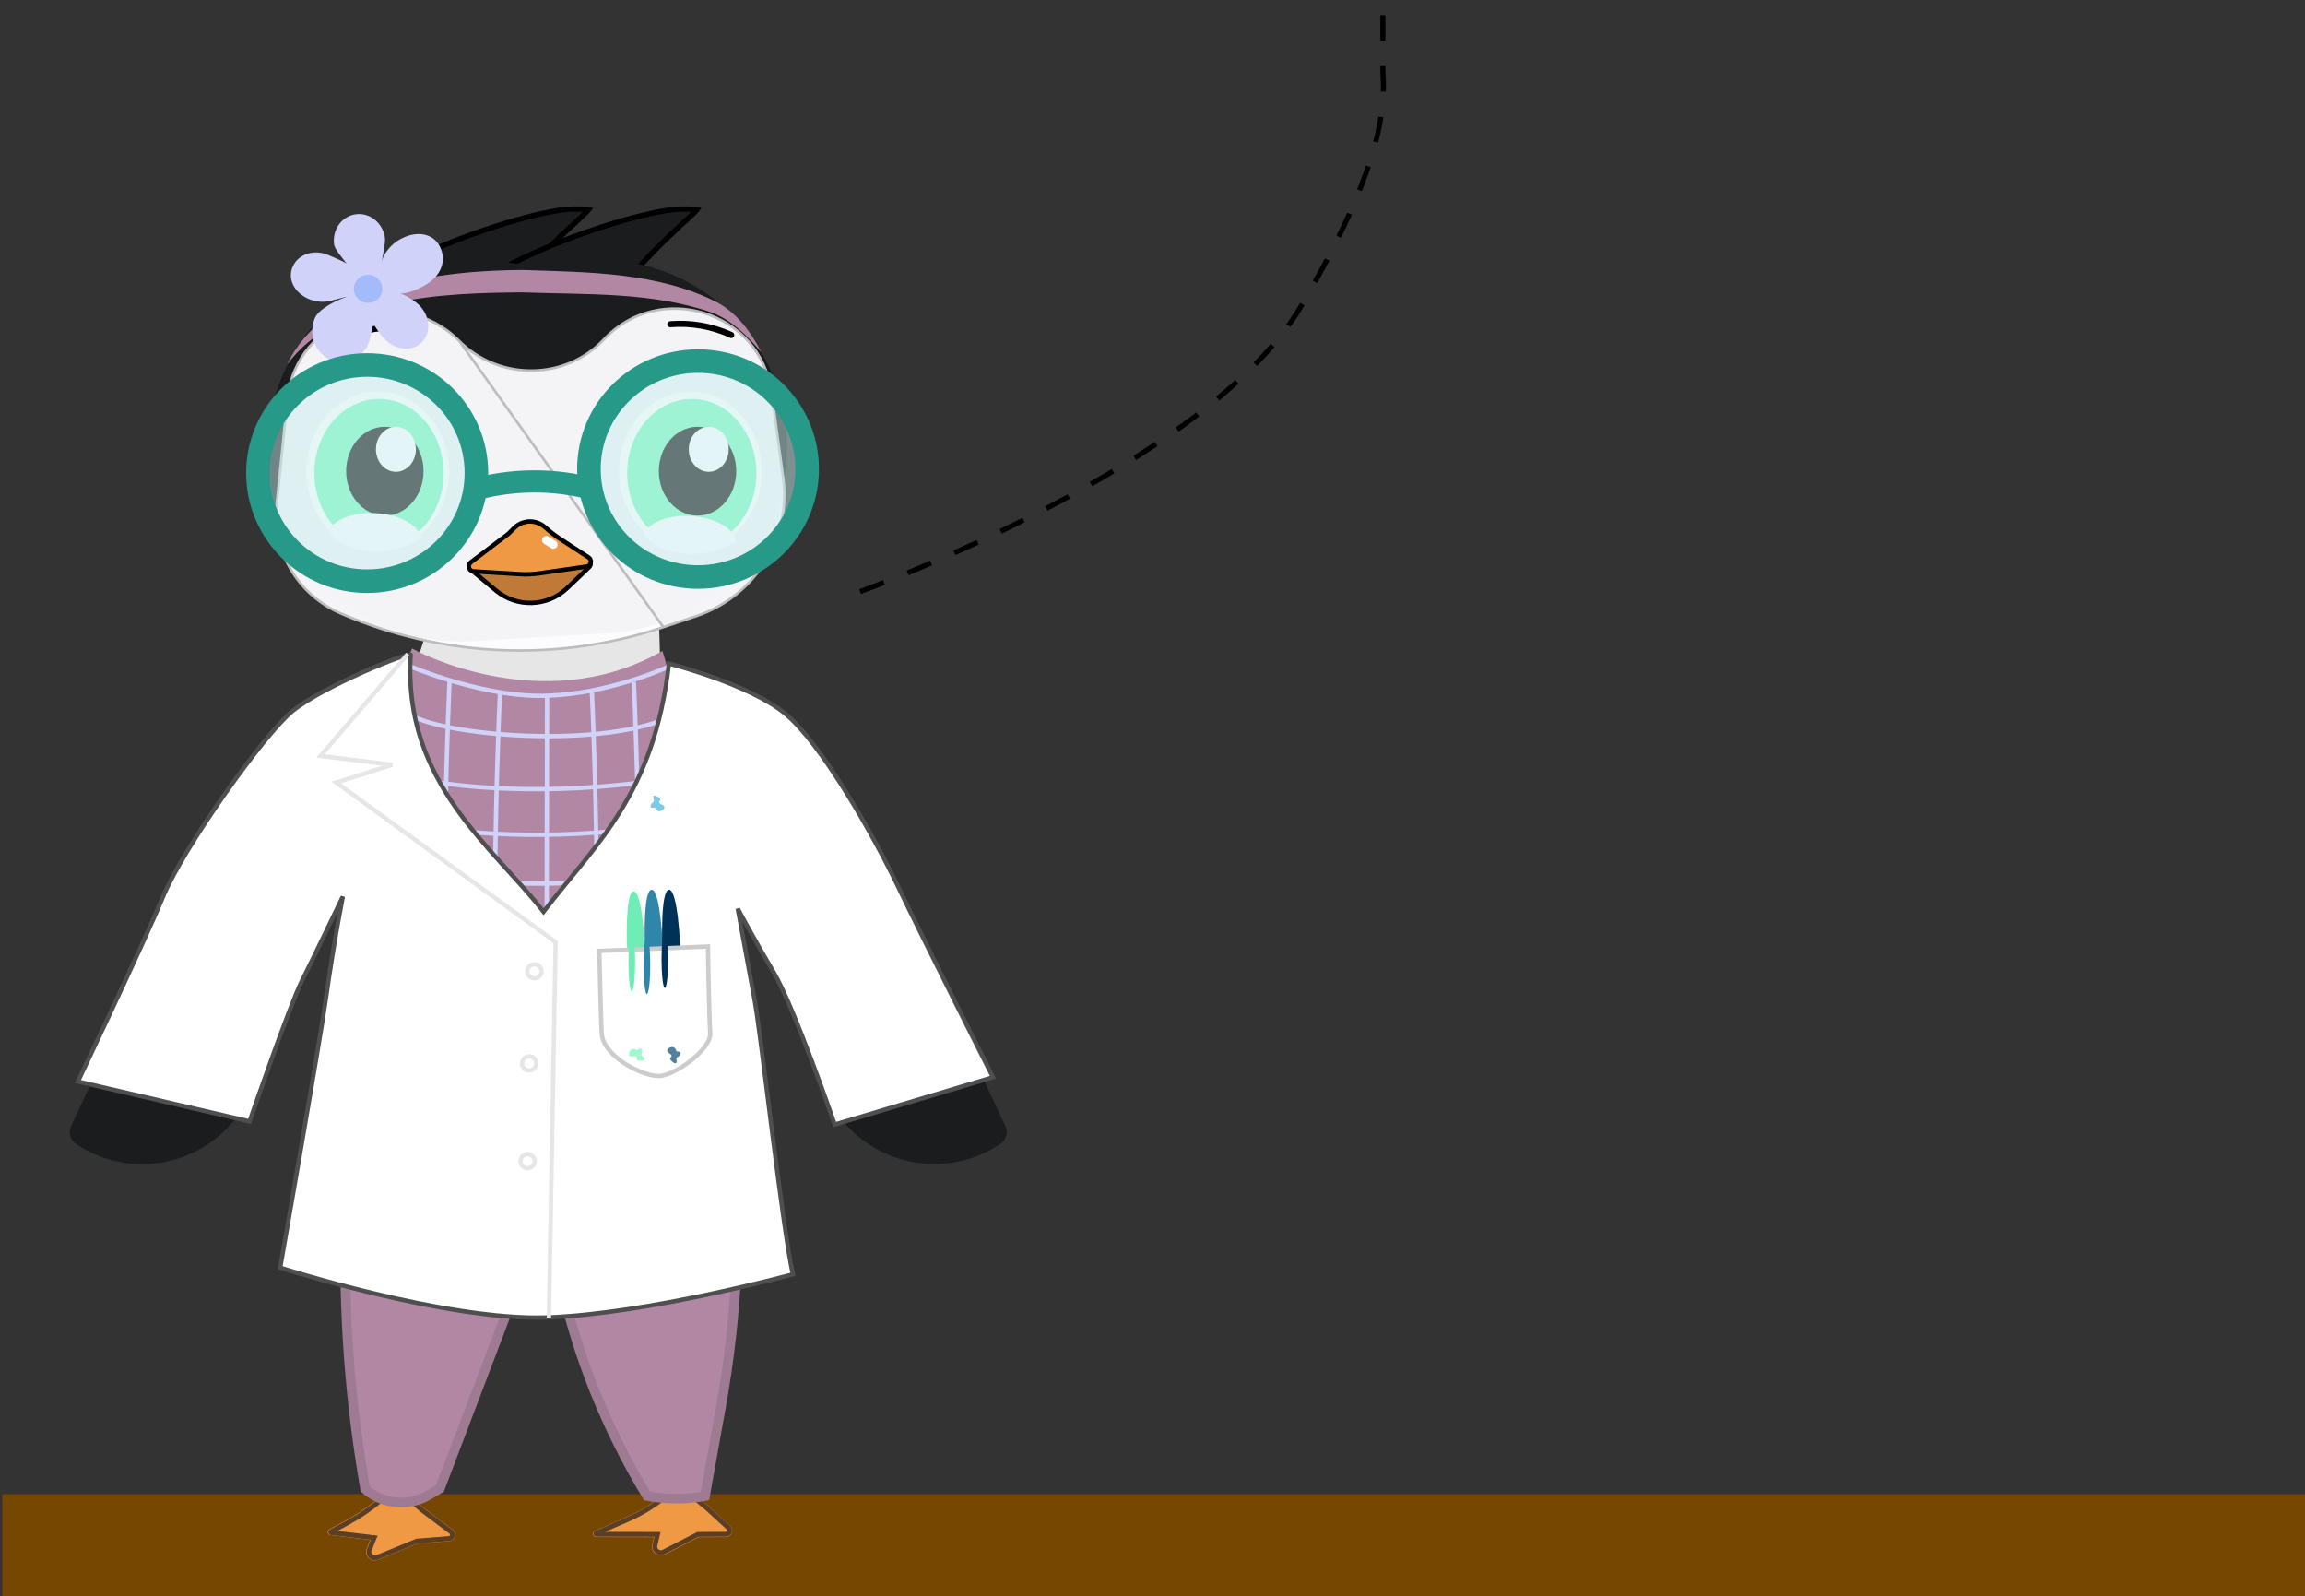 <svg width="452" height="313" viewBox="0 0 452 313" fill="none" xmlns="http://www.w3.org/2000/svg">
<rect x="0" y="0" width="452" height="313" fill="#333333" stroke="none"/>
<rect width="452" height="20" transform="translate(0.444 293)" fill="#764700"/>
<path d="M168.667 116C168.667 116 236.667 91.5 255.167 60C273.667 28.5 271.167 17.5 271.167 13.5C271.167 9.5 271.167 0 271.167 0" stroke="black" stroke-dasharray="5 5"/>
<path d="M130.65 292.618C132.046 291.409 134.166 291.385 135.612 292.594L138.879 295.283L143.168 299.232C144.016 300.021 143.467 301.403 142.32 301.403L136.984 301.428L130.351 304.833C129.079 305.474 127.608 304.364 127.907 302.958L128.256 301.428L116.935 301.403C116.237 301.403 116.037 300.465 116.66 300.194L122.845 297.504C125.688 296.27 128.331 294.617 130.65 292.618Z" fill="#F09945"/>
<path d="M136.983 300.885H136.859L136.759 300.934L130.126 304.34C129.253 304.784 128.231 304.019 128.43 303.057L128.779 301.527L128.929 300.885H128.28L116.959 300.86C116.909 300.86 116.884 300.836 116.884 300.836C116.859 300.836 116.859 300.811 116.859 300.762C116.859 300.737 116.859 300.712 116.859 300.688C116.859 300.688 116.884 300.663 116.909 300.638L123.094 297.949C125.986 296.69 128.655 295.012 131.024 292.989C132.245 291.953 134.041 291.928 135.288 292.964L138.554 295.654L142.843 299.577C143.342 300.046 143.018 300.86 142.345 300.86L136.983 300.885Z" stroke="#704E2E" stroke-width="0.94"/>
<path d="M136.983 300.885H136.859L136.759 300.934L130.126 304.34C129.253 304.784 128.231 304.019 128.43 303.057L128.779 301.527L128.929 300.885H128.28L116.959 300.86C116.909 300.86 116.884 300.836 116.884 300.836C116.859 300.836 116.859 300.811 116.859 300.762C116.859 300.737 116.859 300.712 116.859 300.688C116.859 300.688 116.884 300.663 116.909 300.638L123.094 297.949C125.986 296.69 128.655 295.012 131.024 292.989C132.245 291.953 134.041 291.928 135.288 292.964L138.554 295.654L142.843 299.577C143.342 300.046 143.018 300.86 142.345 300.86L136.983 300.885Z" stroke="black" stroke-opacity="0.2" stroke-width="0.94"/>
<path d="M74.493 293.58C76.189 292.124 78.707 292.1 80.453 293.531L83.221 295.801L88.732 299.946C89.654 300.637 89.231 302.118 88.084 302.192L81.874 302.685L74.144 305.869C72.772 306.436 71.376 305.079 71.9 303.722L72.598 301.945L64.817 301.032C64.219 300.958 64.069 300.169 64.593 299.897L67.96 298.071C70.304 296.813 72.498 295.307 74.493 293.58Z" fill="#F09945"/>
<path d="M82.897 296.196L88.433 300.366C88.981 300.785 88.732 301.624 88.059 301.698L81.85 302.192H81.775L81.7 302.217L73.97 305.4C73.022 305.794 72.049 304.857 72.424 303.919L73.122 302.142L73.371 301.526L72.698 301.452L64.918 300.539C64.893 300.539 64.868 300.514 64.868 300.514C64.868 300.514 64.843 300.489 64.843 300.465C64.843 300.44 64.843 300.415 64.843 300.415C64.843 300.415 64.843 300.391 64.893 300.366L68.259 298.54C70.628 297.257 72.847 295.727 74.892 293.975C76.388 292.692 78.633 292.667 80.179 293.95L82.897 296.196Z" stroke="#704E2E" stroke-width="0.94"/>
<path d="M82.897 296.196L88.433 300.366C88.981 300.785 88.732 301.624 88.059 301.698L81.85 302.192H81.775L81.7 302.217L73.97 305.4C73.022 305.794 72.049 304.857 72.424 303.919L73.122 302.142L73.371 301.526L72.698 301.452L64.918 300.539C64.893 300.539 64.868 300.514 64.868 300.514C64.868 300.514 64.843 300.489 64.843 300.465C64.843 300.44 64.843 300.415 64.843 300.415C64.843 300.415 64.843 300.391 64.893 300.366L68.259 298.54C70.628 297.257 72.847 295.727 74.892 293.975C76.388 292.692 78.633 292.667 80.179 293.95L82.897 296.196Z" stroke="black" stroke-opacity="0.2" stroke-width="0.94"/>
<path d="M67.959 221.305H144.539C146.11 239.515 145.287 257.849 142.046 275.838L138.804 293.925C134.739 294.715 130.55 294.715 126.485 293.925C118.331 280.575 112.471 265.943 109.179 250.693L108.755 248.744H104.541C103.843 248.744 103.194 249.188 102.945 249.83L86.786 292.321L84.392 293.727C80.103 296.244 74.667 295.677 71.001 292.321L70.752 290.865C67.585 272.235 66.438 253.334 67.31 234.481L67.959 221.305Z" fill="#B287A3" stroke="#9E7A93" stroke-width="0.593" stroke-miterlimit="10"/>
<path d="M141.223 275.691L138.081 293.21C134.415 293.852 130.674 293.852 127.009 293.185C119.004 279.984 113.244 265.574 110.002 250.521L109.578 248.572L109.428 247.906H108.755H104.541C103.494 247.906 102.546 248.547 102.172 249.534L86.113 291.754L83.968 293.013C80.078 295.283 75.165 294.839 71.799 291.902L71.6 290.743C68.433 272.187 67.285 253.334 68.183 234.532L68.757 222.145H143.741C145.238 240.034 144.365 258.023 141.223 275.691Z" fill="#B287A3" stroke="#9E7A93" stroke-width="1.521"/>
<path d="M84.716 120.455L129.154 119.32L130.301 160.109L128.106 161.244C119.777 165.538 112.521 171.632 106.86 179.084L105.09 176.839C97.285 166.845 88.557 157.567 79.006 149.178C79.006 142.121 80.078 135.113 82.198 128.376L84.716 120.455Z" fill="white"/>
<path d="M84.716 120.455L129.154 119.32L130.301 160.109L128.106 161.244C119.777 165.538 112.521 171.632 106.86 179.084L105.09 176.839C97.285 166.845 88.557 157.567 79.006 149.178C79.006 142.121 80.078 135.113 82.198 128.376L84.716 120.455Z" fill="black" fill-opacity="0.1"/>
<path d="M179.326 182.59L197.156 220.837C197.73 222.071 197.331 223.527 196.184 224.292C184.089 232.434 167.481 227.524 161.871 214.15L154.614 196.852L179.326 182.59Z" fill="#1A1C1E"/>
<path d="M81.001 127.758C81.001 127.758 105.988 141.428 129.653 128.276C129.653 128.276 141.348 168.004 141.348 190.113C141.348 212.222 140.824 221.698 140.824 221.698L71.151 221.426C71.151 221.426 69.281 196.701 72.224 169.065C75.166 141.428 81.001 127.758 81.001 127.758Z" fill="#B287A3" stroke="#B287A3" stroke-width="0.848"/>
<path d="M85.913 181.305C85.913 181.305 102.621 184.29 125.787 181.305" stroke="#E57061" stroke-width="0.848"/>
<path d="M85.913 190.879C85.913 190.879 102.621 193.865 125.787 190.879" stroke="#E57061" stroke-width="0.848"/>
<path d="M85.913 200.23C85.913 200.23 102.621 203.216 125.787 200.23" stroke="#E57061" stroke-width="0.848"/>
<path d="M85.913 209.41C85.913 209.41 102.621 212.396 125.787 209.41" stroke="#E57061" stroke-width="0.848"/>
<path d="M85.913 217.973C85.913 217.973 102.621 220.958 125.787 217.973" stroke="#E57061" stroke-width="0.848"/>
<path d="M56.463 196.876L49.207 214.173C43.596 227.547 26.988 232.458 14.894 224.315C13.772 223.55 13.348 222.094 13.921 220.86L31.751 182.613L56.463 196.876Z" fill="#1A1C1E"/>
<path d="M91.998 67.057L91.874 67.206V67.403C91.874 72.486 91.549 76.952 90.078 80.135C89.355 81.715 88.358 82.973 87.011 83.812C85.664 84.676 83.894 85.169 81.575 85.169C77.036 85.169 73.046 82.356 70.179 78.211C67.311 74.065 65.615 68.661 65.615 63.726C65.615 62.641 66.114 61.456 67.136 60.173C68.134 58.89 69.605 57.582 71.425 56.274C75.066 53.659 80.029 51.068 85.34 48.797C90.627 46.527 96.237 44.578 101.1 43.196C105.988 41.814 110.077 41 112.396 41C113.618 41 114.491 41 115.065 41.049C115.214 41.074 115.339 41.074 115.439 41.099C115.364 41.197 115.264 41.321 115.139 41.444C114.716 41.888 114.042 42.505 113.12 43.369C109.404 46.749 101.998 53.511 91.998 67.057Z" fill="#1A1C1E" stroke="black" stroke-width="1.048"/>
<path d="M113.245 67.057L113.12 67.206V67.403C113.12 72.486 112.796 76.952 111.324 80.135C110.601 81.715 109.604 82.973 108.257 83.812C106.911 84.676 105.14 85.169 102.821 85.169C98.282 85.169 94.293 82.356 91.425 78.211C88.557 74.065 86.862 68.661 86.862 63.726C86.862 62.641 87.36 61.456 88.383 60.173C89.38 58.89 90.851 57.582 92.672 56.274C96.312 53.659 101.275 51.068 106.586 48.797C111.873 46.527 117.484 44.578 122.346 43.196C127.234 41.814 131.324 41 133.643 41C134.865 41 135.737 41 136.311 41.049C136.461 41.074 136.585 41.074 136.685 41.099C136.61 41.197 136.51 41.321 136.386 41.444C135.962 41.888 135.289 42.505 134.366 43.369C130.675 46.749 123.244 53.511 113.245 67.057Z" fill="#1A1C1E" stroke="black" stroke-width="1.048"/>
<path d="M52.424 88.205C52.424 65.504 72.622 47.959 95.365 50.945L100.078 51.562C103.544 52.006 107.06 52.006 110.501 51.513L112.097 51.291C134.391 48.157 154.34 65.282 154.34 87.564C154.34 106.934 139.079 122.973 119.528 124.133L92.671 125.737C70.852 127.02 52.424 109.846 52.424 88.205Z" fill="#1A1C1E"/>
<path d="M90.051 66.862L90.051 66.862C78.396 55.183 58.036 61.974 56.363 78.259C56.363 78.259 56.363 78.259 56.363 78.259L54.244 99.011L54.244 99.012C53.307 108.032 58.383 116.64 66.787 120.273L66.787 120.274C86.804 128.959 109.383 129.919 130.097 122.98L90.051 66.862ZM90.051 66.862C97.879 74.683 110.834 74.636 118.414 66.561C129.37 54.892 149.109 61.084 151.275 76.861L153.569 93.616C155.198 105.537 148.064 116.948 136.556 120.809L136.555 120.809L130.097 122.98L90.051 66.862Z" fill="#FDFCFF" fill-opacity="0.96" stroke="#BDBDBD" stroke-width="0.5"/>
<path d="M78.059 64.172H77.834C73.794 64.098 69.805 65.06 66.239 66.936" stroke="black" stroke-width="1.193" stroke-linecap="round"/>
<path d="M143.393 65.699L143.193 65.6C139.502 63.947 135.463 63.256 131.448 63.577" stroke="black" stroke-width="1.193" stroke-linecap="round"/>
<path d="M97.284 115.818C101.374 119.223 107.384 119.001 111.224 115.324L115.513 111.228C116.236 110.537 115.588 109.328 114.591 109.55L107.907 111.08C105.638 111.598 103.294 111.697 100.975 111.376L93.544 110.315C92.546 110.167 91.998 111.401 92.746 112.043L97.284 115.818Z" fill="#F09945"/>
<path d="M97.284 115.818C101.374 119.223 107.384 119.001 111.224 115.324L115.513 111.228C116.236 110.537 115.588 109.328 114.591 109.55L107.907 111.08C105.638 111.598 103.294 111.697 100.975 111.376L93.544 110.315C92.546 110.167 91.998 111.401 92.746 112.043L97.284 115.818Z" fill="black" fill-opacity="0.2"/>
<path d="M97.284 115.818C101.374 119.223 107.384 119.001 111.224 115.324L115.513 111.228C116.236 110.537 115.588 109.328 114.591 109.55L107.907 111.08C105.638 111.598 103.294 111.697 100.975 111.376L93.544 110.315C92.546 110.167 91.998 111.401 92.746 112.043L97.284 115.818Z" stroke="black" stroke-width="0.848"/>
<path d="M97.284 115.818C101.374 119.223 107.384 119.001 111.224 115.324L115.513 111.228C116.236 110.537 115.588 109.328 114.591 109.55L107.907 111.08C105.638 111.598 103.294 111.697 100.975 111.376L93.544 110.315C92.546 110.167 91.998 111.401 92.746 112.043L97.284 115.818Z" stroke="black" stroke-opacity="0.2" stroke-width="0.848"/>
<path d="M100.9 103.478C102.546 101.898 105.165 101.849 106.86 103.379C107.833 104.243 108.855 105.032 109.952 105.748L115.414 109.301C116.187 109.795 115.912 110.979 115.015 111.102L105.738 112.435C104.466 112.608 103.195 112.682 101.898 112.583L92.871 112.04C91.948 111.991 91.599 110.831 92.322 110.263L99.678 104.687L100.9 103.478Z" fill="#F09945"/>
<path d="M100.9 103.478C102.546 101.898 105.165 101.849 106.86 103.379C107.833 104.243 108.855 105.032 109.952 105.748L115.414 109.301C116.187 109.795 115.912 110.979 115.015 111.102L105.738 112.435C104.466 112.608 103.195 112.682 101.898 112.583L92.871 112.04C91.948 111.991 91.599 110.831 92.322 110.263L99.678 104.687L100.9 103.478Z" stroke="black" stroke-width="0.848"/>
<path d="M100.9 103.478C102.546 101.898 105.165 101.849 106.86 103.379C107.833 104.243 108.855 105.032 109.952 105.748L115.414 109.301C116.187 109.795 115.912 110.979 115.015 111.102L105.738 112.435C104.466 112.608 103.195 112.682 101.898 112.583L92.871 112.04C91.948 111.991 91.599 110.831 92.322 110.263L99.678 104.687L100.9 103.478Z" stroke="black" stroke-opacity="0.2" stroke-width="0.848"/>
<path d="M107.558 105.229L108.955 106.093C109.354 106.339 109.454 106.833 109.229 107.228C108.98 107.622 108.481 107.721 108.082 107.499L106.686 106.635C106.287 106.389 106.187 105.895 106.411 105.5C106.661 105.105 107.184 104.982 107.558 105.229Z" fill="#FDFCFF"/>
<path d="M74.044 108.021C81.77 108.021 88.033 101.027 88.033 92.401C88.033 83.774 81.77 76.781 74.044 76.781C66.318 76.781 60.054 83.774 60.054 92.401C60.054 101.027 66.318 108.021 74.044 108.021Z" fill="white"/>
<path d="M74.318 107.302C81.314 107.302 86.986 100.795 86.986 92.768C86.986 84.741 81.314 78.234 74.318 78.234C67.322 78.234 61.65 84.741 61.65 92.768C61.65 100.795 67.322 107.302 74.318 107.302Z" fill="#70F8BA"/>
<path d="M75.465 101.108C79.652 101.108 83.046 97.209 83.046 92.398C83.046 87.587 79.652 83.688 75.465 83.688C71.278 83.688 67.884 87.587 67.884 92.398C67.884 97.209 71.278 101.108 75.465 101.108Z" fill="black"/>
<path d="M75.465 101.108C79.652 101.108 83.046 97.209 83.046 92.398C83.046 87.587 79.652 83.688 75.465 83.688C71.278 83.688 67.884 87.587 67.884 92.398C67.884 97.209 71.278 101.108 75.465 101.108Z" fill="black" fill-opacity="0.2"/>
<path d="M77.635 92.521C79.797 92.521 81.55 90.544 81.55 88.104C81.55 85.665 79.797 83.688 77.635 83.688C75.473 83.688 73.72 85.665 73.72 88.104C73.72 90.544 75.473 92.521 77.635 92.521Z" fill="#FDFCFF"/>
<path d="M135.388 108.021C143.114 108.021 149.377 101.027 149.377 92.401C149.377 83.774 143.114 76.781 135.388 76.781C127.662 76.781 121.398 83.774 121.398 92.401C121.398 101.027 127.662 108.021 135.388 108.021Z" fill="white"/>
<path d="M135.663 107.302C142.659 107.302 148.33 100.795 148.33 92.768C148.33 84.741 142.659 78.234 135.663 78.234C128.666 78.234 122.995 84.741 122.995 92.768C122.995 100.795 128.666 107.302 135.663 107.302Z" fill="#70F8BA"/>
<path d="M136.785 101.108C140.971 101.108 144.365 97.209 144.365 92.398C144.365 87.587 140.971 83.688 136.785 83.688C132.598 83.688 129.204 87.587 129.204 92.398C129.204 97.209 132.598 101.108 136.785 101.108Z" fill="black"/>
<path d="M136.785 101.108C140.971 101.108 144.365 97.209 144.365 92.398C144.365 87.587 140.971 83.688 136.785 83.688C132.598 83.688 129.204 87.587 129.204 92.398C129.204 97.209 132.598 101.108 136.785 101.108Z" fill="black" fill-opacity="0.2"/>
<path d="M138.979 92.521C141.141 92.521 142.894 90.544 142.894 88.104C142.894 85.665 141.141 83.688 138.979 83.688C136.816 83.688 135.064 85.665 135.064 88.104C135.064 90.544 136.816 92.521 138.979 92.521Z" fill="#FDFCFF"/>
<path d="M82.647 105.651C82.248 103.208 78.931 101.16 74.667 100.716L74.368 100.691C69.829 100.198 65.54 101.703 64.368 104.195C68.159 108.908 76.263 109.204 82.373 105.75L82.672 105.824L82.647 105.651Z" fill="#FDFCFF"/>
<path d="M144.415 106.217C144.016 103.775 140.7 101.727 136.435 101.282L136.136 101.258C131.598 100.764 127.309 102.269 126.137 104.762C129.927 109.475 138.031 109.771 144.141 106.316L144.44 106.39L144.415 106.217Z" fill="#FDFCFF"/>
<path d="M56.314 71.448C63.87 55.557 86.737 53.04 102.497 52.941C115.339 53.386 129.029 53.336 140.775 59.357C144.665 61.578 147.358 65.254 149.303 69.104C146.61 65.945 143.642 62.91 139.752 61.356C127.982 57.186 114.84 57.803 102.472 57.334C86.936 57.457 66.388 58.099 56.314 71.448Z" fill="#B287A3"/>
<path d="M85.939 47.809C84.542 45.711 81.325 45.07 77.934 47.241C76.762 47.981 75.266 49.635 74.842 51.214C75.041 50.498 75.59 47.488 75.49 46.698C75.116 43.762 72.573 41.664 69.805 42.01C67.037 42.355 65.116 45.02 65.515 47.957C65.64 48.919 67.486 50.992 67.984 51.707C67.535 51.313 65.067 50.325 64.493 50.054C61.725 48.796 58.558 49.758 57.436 52.201C56.289 54.644 57.66 57.309 60.403 58.567C62.049 59.307 63.895 59.382 65.565 58.789C65.59 58.839 67.885 58.148 67.909 58.222C66.139 58.814 62.448 60.541 61.7 62.466C60.403 65.772 61.875 69.424 64.992 70.609C68.084 71.793 71.525 70.066 72.498 66.636C72.697 65.921 73.121 63.971 73.196 63.428C73.47 63.922 74.418 65.402 75.091 66.167C77.186 68.561 80.602 69.202 82.697 67.13C84.791 65.057 84.243 61.504 81.774 59.456C80.378 58.296 79.256 57.852 78.532 57.556C80.053 57.58 82.323 56.593 83.794 55.656C87.16 53.459 87.51 50.202 85.939 47.809Z" fill="#D1D2F9"/>
<path d="M72.174 59.406C73.716 59.406 74.966 58.169 74.966 56.643C74.966 55.116 73.716 53.879 72.174 53.879C70.631 53.879 69.381 55.116 69.381 56.643C69.381 58.169 70.631 59.406 72.174 59.406Z" fill="#A3BCF9"/>
<path d="M107.135 221.896L107.284 136.297" stroke="#D1D2F9" stroke-width="0.848"/>
<path d="M98.033 136C98.033 136 95.763 183.007 98.033 221.945" stroke="#D1D2F9" stroke-width="0.848"/>
<path d="M88.158 133.606C88.158 133.606 85.889 180.613 88.158 219.551" stroke="#D1D2F9" stroke-width="0.848"/>
<path d="M116.062 135.555C116.062 135.555 118.332 182.562 116.062 221.5" stroke="#D1D2F9" stroke-width="0.848"/>
<path d="M124.291 133.703C124.291 133.703 126.561 180.71 124.291 219.648" stroke="#D1D2F9" stroke-width="0.848"/>
<path d="M79.979 139.824C85.664 144.29 118.905 147.128 132.371 140.12" stroke="#D1D2F9" stroke-width="0.848"/>
<path d="M85.913 153.422C85.913 153.422 102.621 156.408 125.787 153.422" stroke="#D1D2F9" stroke-width="0.848"/>
<path d="M85.913 162.379C85.913 162.379 102.621 165.365 125.787 162.379" stroke="#D1D2F9" stroke-width="0.848"/>
<path d="M85.913 171.953C85.913 171.953 102.621 174.939 125.787 171.953" stroke="#D1D2F9" stroke-width="0.848"/>
<path d="M131.348 130.645C128.356 131.977 116.96 136.591 105.314 136.443C93.669 136.295 80.403 130.645 80.403 130.645" stroke="#D1D2F9" stroke-width="0.848"/>
<path d="M163.691 220.516L194.713 211.238C194.713 211.238 181.247 184.589 176.259 174.151C171.272 163.713 161.048 145.774 154.016 139.975C146.984 134.176 131.548 130.204 131.174 130.13C128.256 155.842 116.835 165.465 106.586 178.79C96.936 166.329 78.932 153.522 80.528 128.378C80.153 127.81 63.546 134.473 57.411 139.383C51.975 143.726 36.04 166.033 31.951 175.878C27.861 185.724 15.268 212.077 15.268 212.077L48.933 219.899C48.933 219.899 56.838 197.025 59.182 192.386C61.526 187.747 67.236 175.804 67.236 175.804C67.236 175.804 65.491 184.49 63.945 195.569C62.773 204.058 54.943 248.572 54.943 248.572C54.943 248.572 87.435 259.01 107.185 258.344C126.935 257.678 155.487 249.88 155.487 249.88C153.467 241.12 149.328 203.613 148.031 196.433C146.909 190.264 144.665 178.173 144.665 178.173C144.665 178.173 147.582 183.676 151.697 190.634C155.811 197.593 163.691 220.516 163.691 220.516Z" fill="white" stroke="#4F4F4F" stroke-width="0.848"/>
<path d="M79.979 128.254L62.847 148.241L76.911 149.968L65.939 153.448L108.955 184.736L107.633 258.368" stroke="#E6E6E6" stroke-width="0.848"/>
<path d="M104.791 191.842C105.562 191.842 106.187 191.223 106.187 190.46C106.187 189.697 105.562 189.078 104.791 189.078C104.019 189.078 103.394 189.697 103.394 190.46C103.394 191.223 104.019 191.842 104.791 191.842Z" fill="white" stroke="#E6E6E6" stroke-width="0.848"/>
<path d="M103.768 209.904C104.54 209.904 105.165 209.286 105.165 208.522C105.165 207.759 104.54 207.141 103.768 207.141C102.997 207.141 102.372 207.759 102.372 208.522C102.372 209.286 102.997 209.904 103.768 209.904Z" fill="white" stroke="#E6E6E6" stroke-width="0.848"/>
<path d="M103.469 229.076C104.24 229.076 104.865 228.457 104.865 227.694C104.865 226.931 104.24 226.312 103.469 226.312C102.698 226.312 102.073 226.931 102.073 227.694C102.073 228.457 102.698 229.076 103.469 229.076Z" fill="white" stroke="#E6E6E6" stroke-width="0.848"/>
<path d="M126.46 186.09C126.46 186.09 126.012 174.789 124.266 174.789C122.52 174.789 122.944 186.09 122.944 186.09H126.46Z" fill="#6FEDB7"/>
<path d="M129.977 185.77C129.977 185.77 129.528 174.469 127.782 174.469C126.037 174.469 126.461 185.77 126.461 185.77H129.977Z" fill="#2E86AB"/>
<path d="M133.393 185.77C133.393 185.77 132.944 174.469 131.199 174.469C129.453 174.469 129.877 185.77 129.877 185.77H133.393Z" fill="#003257"/>
<path d="M138.83 185.598L117.534 186.461C117.534 186.461 117.758 197.763 117.983 202.525C118.207 207.312 126.336 211.211 129.404 210.989C132.471 210.767 139.503 205.782 139.278 202.525C139.029 199.293 138.83 185.598 138.83 185.598Z" fill="white" stroke="#CCCCCC" stroke-width="0.848"/>
<path d="M132.67 206.203C132.67 206.203 132.495 205.389 131.922 205.315C131.348 205.241 130.201 205.882 131.274 206.573C132.346 207.264 131.024 207.264 131.523 207.881C132.022 208.498 132.869 208.917 132.67 207.881C132.52 207.116 133.144 207.313 133.368 206.869C133.817 206.03 132.67 206.203 132.67 206.203Z" fill="#51819E"/>
<path d="M128.431 158.339C128.431 158.339 128.73 159.128 129.328 159.079C129.902 159.054 130.924 158.265 129.752 157.746C128.58 157.228 129.902 157.031 129.304 156.488C128.705 155.945 127.807 155.674 128.181 156.661C128.456 157.376 127.807 157.302 127.658 157.771C127.309 158.684 128.431 158.339 128.431 158.339Z" fill="#7CCAE5"/>
<path d="M124.964 205.956C124.964 205.956 124.291 205.462 123.792 205.808C123.318 206.128 122.894 207.362 124.166 207.165C125.438 206.967 124.44 207.856 125.238 207.979C126.036 208.102 126.934 207.856 126.086 207.214C125.463 206.745 126.061 206.498 125.912 206.005C125.687 205.092 124.964 205.956 124.964 205.956Z" fill="#A4F7CF"/>
<path d="M123.892 194.384C124.25 194.384 124.54 191.832 124.54 188.684C124.54 185.536 124.25 182.984 123.892 182.984C123.534 182.984 123.244 185.536 123.244 188.684C123.244 191.832 123.534 194.384 123.892 194.384Z" fill="#6FEDB7"/>
<path d="M126.86 194.927C127.218 194.927 127.508 192.375 127.508 189.227C127.508 186.079 127.218 183.527 126.86 183.527C126.502 183.527 126.212 186.079 126.212 189.227C126.212 192.375 126.502 194.927 126.86 194.927Z" fill="#2E86AB"/>
<path d="M130.376 193.74C130.734 193.74 131.024 191.188 131.024 188.04C131.024 184.892 130.734 182.34 130.376 182.34C130.018 182.34 129.727 184.892 129.727 188.04C129.727 191.188 130.018 193.74 130.376 193.74Z" fill="#003257"/>
<path opacity="0.5" d="M93.42 92.697C93.47 104.393 83.894 113.918 72.074 113.967C60.254 114.016 50.628 104.541 50.579 92.845C50.529 81.148 60.104 71.624 71.924 71.574C83.769 71.525 93.395 80.976 93.42 92.697Z" fill="#CAEFEF"/>
<path opacity="0.5" d="M157.931 92.719C157.98 104.415 148.43 113.915 136.61 113.965C124.79 114.014 115.189 104.563 115.139 92.867C115.089 81.171 124.64 71.671 136.46 71.621C148.28 71.572 157.906 81.023 157.931 92.719Z" fill="#CAEFEF"/>
<path d="M158.28 91.906C158.329 103.603 148.779 113.103 136.959 113.152C125.139 113.201 115.538 103.751 115.488 92.054C115.438 80.358 124.989 70.858 136.809 70.809C148.629 70.759 158.255 80.21 158.28 91.906Z" stroke="#269989" stroke-width="4.62"/>
<path d="M93.42 92.697C93.47 104.393 83.894 113.918 72.074 113.967C60.254 114.016 50.628 104.541 50.579 92.845C50.529 81.148 60.104 71.624 71.924 71.574C83.769 71.525 93.395 80.976 93.42 92.697Z" stroke="#269989" stroke-width="4.625"/>
<path d="M92.372 96.174C100.252 93.879 108.631 93.805 116.561 95.976L116.96 96.075" stroke="#269989" stroke-width="4.345"/>
</svg>
